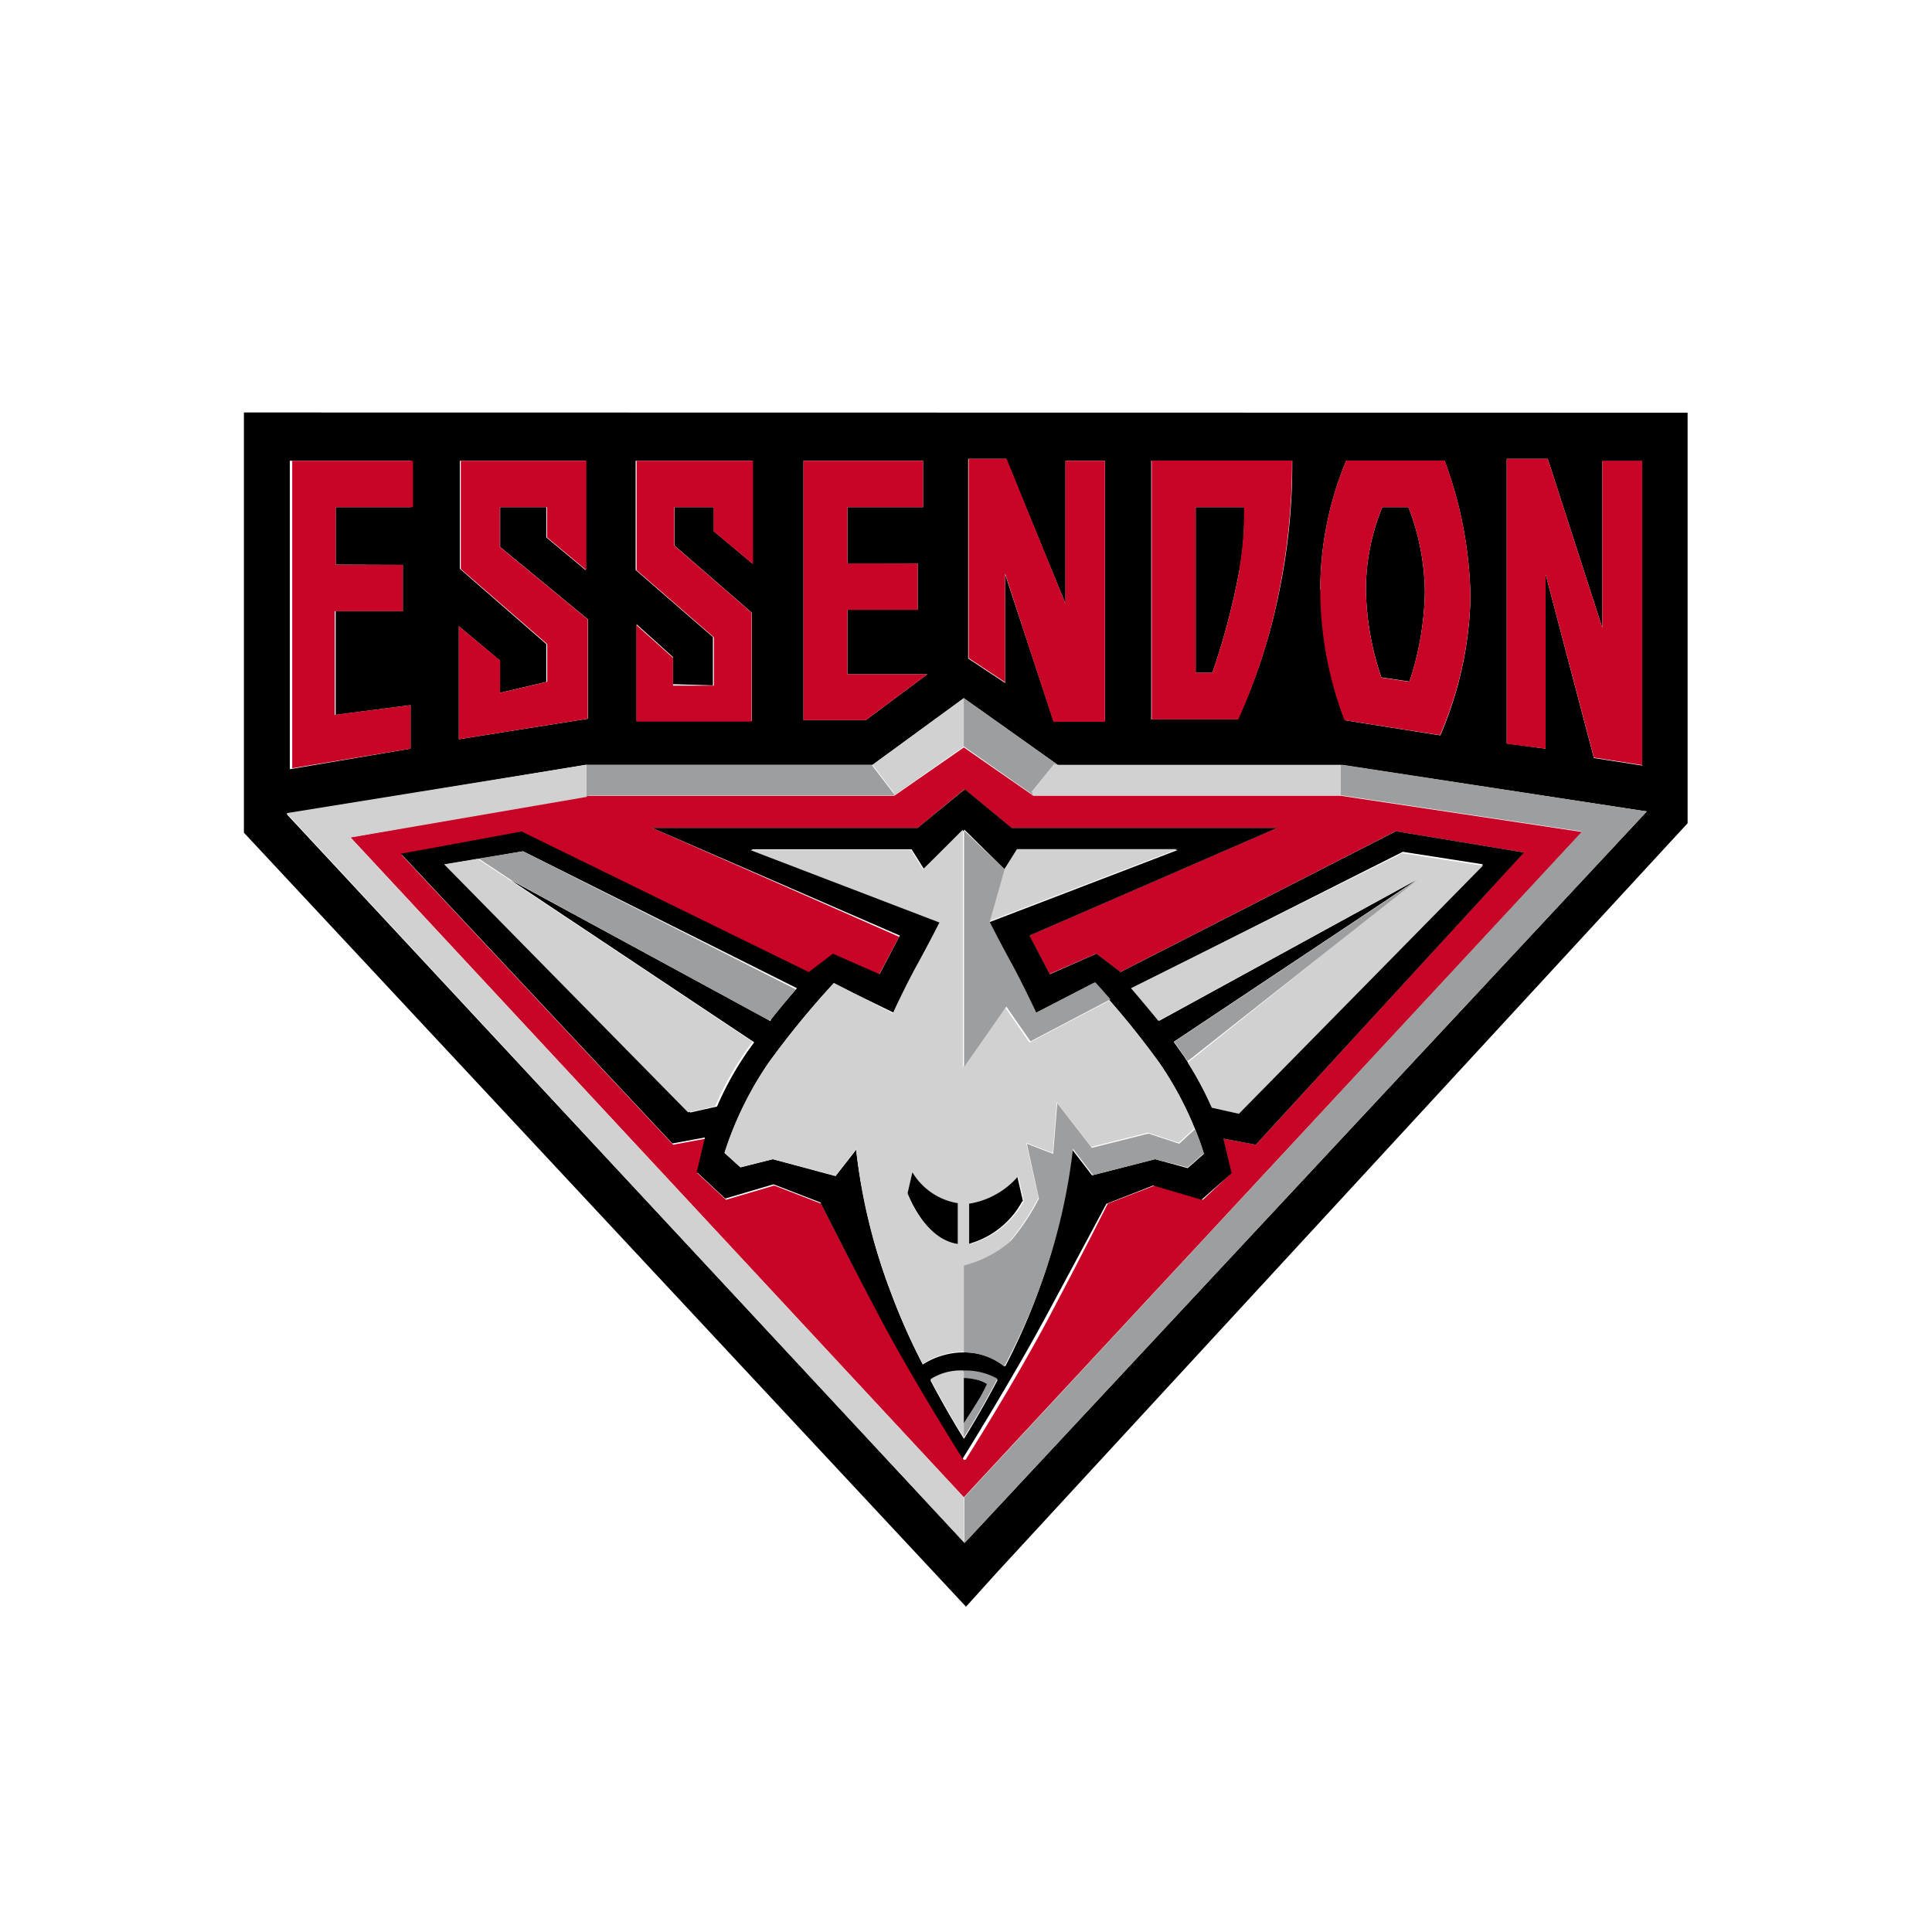 <svg id="Layer_1" data-name="Layer 1" xmlns="http://www.w3.org/2000/svg" viewBox="0 0 80 80"><defs><style>.cls-1{fill:#c90527;}.cls-2{fill:#9c9e9f;}.cls-3{fill:#d1d1d1;}.cls-4{fill:none;}</style></defs><title>essendon-bombers</title><path d="M58.36,28.23a12.39,12.39,0,0,0,.64-3.7A10,10,0,0,0,58.32,21H57.24a9,9,0,0,0-.68,3.41,11.76,11.76,0,0,0,.64,3.64l1.16.17ZM49.51,21v6.86h.69a29.66,29.66,0,0,0,1.13-4.3A12.41,12.41,0,0,0,51.52,21Z"/><path d="M62.39,30.82V19h1.7l2.26,7v-6.9H68v12.6l-2-.31L64,23.78V31l-1.64-.22Zm-7.72-6.41a14,14,0,0,1,1.07-5.33h4.08a17.06,17.06,0,0,1,1.07,5.66,15.34,15.34,0,0,1-1.25,5.71l-3.92-.62a15.23,15.23,0,0,1-1-5.42Zm-7,5.38V19.08h5.84a25.89,25.89,0,0,1-.5,5.21,23.81,23.81,0,0,1-1.76,5.5Zm-7.58-2.52V19h1.57L44.12,25V19.08h1.63V29.84H43.62l-2-6.06v4.5l-1.51-1ZM38,23.33v1.92H35.09v2.67H38.4l-2.55,1.9H33.27V19.08h4.95V21H35.09v2.38Zm-8.48,5.05v-2l-3.2-2.78V19.08h4.83v4.25L29.56,22V21H27.93v1.59l3.2,2.78v4.48H26.36v-4l1.51,1.36v1.12Zm-6.9-.14V26.67l-3.58-3.12V19.08h5.21v4.53l-1.63-1.36V21H20.71v1.65l3.64,3v4.11L19,30.61V25.93l1.7,1.42v1.34l1.95-.46Zm1.62,3.43H36.13l3.78-2.76,3.9,2.77H55.6L68.19,33.6,39.94,63.89,11.87,33.71Zm-7.56-8.28v1.92H13.9V29.6L17,29.2V31l-5,.85V19.08h5V21H13.9v2.38Zm-6.58-6.31v17.4L40,66.53l1.3-1.44L69.74,34.24l.14-.15v-17Z"/><path class="cls-1" d="M39.91,60.45s-2-3.2-3.45-5.89S34,49.84,34,49.84l-1.94-.75-2,.59-1.18-1.1.34-1.43-1.35.25-11.24-12,5-.92,11.83,5.82,1-.76,1.93.84.84-1.59L27,34.28H38l1.94-1.6h0l1.94,1.6h11L42.62,38.74l.84,1.59,1.93-.84,1,.76,11.4-5.83,5.31.88L52,47.4l-1.35-.25.33,1.43-1.17,1.1-2-.59-1.94.75s-1,2-2.44,4.72-3.45,5.89-3.45,5.89h0Zm25.6-26-10-1.5H42.79l-2.88-2-2.88,2H24.4l-.12,0h0l-9.77,1.72L39.91,62l0,0Z"/><path class="cls-2" d="M24.4,32.93H37l2.88-2-2.86,1.95-.92-1.2H24.28V33Zm18.39,0-.06-.15.94-1.16v.05h.13l-3.9-2.77v2Z"/><path class="cls-2" d="M65.51,34.43,39.93,62l0,0v1.85l-28-30.14L39.94,63.89,68.19,33.6,55.6,31.67h-.08v1.26Z"/><path d="M41.58,56.57A2.63,2.63,0,0,0,39.91,56a3.17,3.17,0,0,0-1.7.5,26.47,26.47,0,0,1-1.33-3,24.13,24.13,0,0,1-1.43-5.89l-.85,1.09L32,48l-1.34.34L30,47.74A14.33,14.33,0,0,1,31.83,44a36.16,36.16,0,0,1,2.69-3.28L37,41.93s.51-1.09,1-2,.93-1.76.93-1.76l-7.83-3h6.65l.5.8,1.69-1.61h0L41.6,36h0l.51-.8h6.65l-7.83,3s.42.84.93,1.76,1,2,1,2l2.44-1.26A36.16,36.16,0,0,1,48,44a14.22,14.22,0,0,1,1.85,3.78h0l-.67.59L47.83,48l-2.61.67-.84-1.09A24.73,24.73,0,0,1,43,53.46a26.38,26.38,0,0,1-1.37,3.11Zm-1.67,3s-.64-1-1.38-2.41a2.22,2.22,0,0,1,1.38-.36,2.69,2.69,0,0,1,1.4.34c-.74,1.41-1.39,2.43-1.39,2.43ZM31.58,42.66l-.06.07Zm-3,3.4L18.45,35.79l1.38-.23h0l1.83-.31L33,40.92l-.19.22-.13.15-.08.1c-.05.06-.11.12-.16.19l-.06.07-.18.22-.05.06-.19.24-.05.06,0,.05L21.13,36.43h0l10.1,6.73-.22.3a13.31,13.31,0,0,0-1.32,2.36l-1.12.25Zm29.5-10.79,3.33.52L51.28,46.06l-1.12-.25A13.83,13.83,0,0,0,49,43.7l-.18-.25-.22-.31,10.1-6.73L48,42.27c-.42-.52-.82-1-1.13-1.35l11.22-5.65ZM45.81,49.85l1.94-.76,2,.59L51,48.58l-.34-1.43L52,47.4,63.11,35.3l-5.31-.88L46.4,40.25l-1-.76-1.93.85-.84-1.6,10.26-4.46h-11l-1.94-1.6h0L38,34.28H27l10.26,4.46-.84,1.6-1.93-.85-1,.76L21.6,34.43l-5,.92,11.24,12,1.35-.25-.34,1.43,1.18,1.1,2-.59,1.94.75s1,2,2.44,4.72,3.45,5.89,3.45,5.89h0s2-3.2,3.45-5.89S45.81,49.85,45.81,49.85Z"/><path class="cls-3" d="M39.66,51.51c-1.28-.19-2-1.77-2.08-2.1l.2-.87a2.7,2.7,0,0,0,1.88,1.28Zm.51-1.69a3.42,3.42,0,0,0,2-1.09l.23,1a3.65,3.65,0,0,1-2.19,1.77Zm1.67,1.54A9.74,9.74,0,0,0,43,49.59l-.51-2.27,1.1.42.17-2.1,1.43,1.85,2.35-.59,1.27.42.65-.6a8.55,8.55,0,0,1,.37,1A14.21,14.21,0,0,0,48,44a36.16,36.16,0,0,0-2.69-3.28s.25.27.63.71l-3.31,1.74-1-1.44-1.76,2.46V34.35L38.22,36l-.5-.8H31.07l7.83,3s-.42.84-.93,1.76-1,2-1,2l-2.44-1.26A36.16,36.16,0,0,0,31.83,44,14.33,14.33,0,0,0,30,47.74l.67.59L32,48l2.6.68.85-1.1a24.13,24.13,0,0,0,1.43,5.89,26.47,26.47,0,0,0,1.33,3,3.17,3.17,0,0,1,1.7-.5V52.41a4.71,4.71,0,0,0,1.93-1Zm-1.93,7.57,0-1.87h0v-.31a2.31,2.31,0,0,0-1.38.36c.43.82.89,1.62,1.38,2.41Z"/><path class="cls-3" d="M48.76,35.16H42.11l-.5.8h0l-.67,2.19Z"/><path d="M37.78,48.54l-.2.87c.13.33.8,1.91,2.08,2.1V49.82a2.7,2.7,0,0,1-1.88-1.28m4.58,1.2-.23-1a3.38,3.38,0,0,1-2,1.1V51.5a3.6,3.6,0,0,0,2.2-1.76"/><path class="cls-2" d="M41.67,41.68l1,1.44,3.31-1.74c-.38-.44-.63-.71-.63-.71l-2.44,1.26s-.51-1.09-1-2c-.32-.58-.63-1.17-.93-1.76L41.6,36h0l-1.68-1.61h0v9.79ZM39.91,56.75v.31a2.19,2.19,0,0,1,.48.06,1.32,1.32,0,0,1,.48.19s-.1.21-.25.49-.71,1.13-.71,1.13v.59h0s.65-1,1.39-2.43a2.69,2.69,0,0,0-1.4-.34m5.31-8.08L47.83,48l1.35.34.67-.59h0q-.16-.51-.36-1l-.66.61-1.27-.42-2.35.59-1.43-1.85-.17,2.1-1.09-.42.5,2.27a9.17,9.17,0,0,1-1.18,1.77,4.71,4.71,0,0,1-1.93,1V56a2.69,2.69,0,0,1,1.67.58A26.38,26.38,0,0,0,43,53.46a24.73,24.73,0,0,0,1.43-5.89l.84,1.1Z"/><path d="M39.91,58.93s.56-.86.71-1.13.25-.49.25-.49a1.32,1.32,0,0,0-.48-.19,2,2,0,0,0-.48-.06h0l0,1.87Z"/><path class="cls-3" d="M32.44,41.58l-.06.07.06-.07m.24-.29-.08.1.08-.1m-.72.88-.05,0,.05,0m1-1.25-.19.22.19-.22m-1.79,2.23-10.1-6.73h0l-1.3-.86-1.38.23,10.1,10.27,1.12-.25a12.8,12.8,0,0,1,1.54-2.66m27.51-6.73L49.18,44h0a14.23,14.23,0,0,1,1,1.87l1.12.25,10.1-10.27-3.33-.52L46.83,40.92c.31.36.71.83,1.13,1.35Z"/><path class="cls-2" d="M31.52,42.73l.06-.07-.06.07m.35-.46,0-.05.05,0,.19-.24.05-.06.18-.22.06-.07.16-.19.08-.1.13-.15.19-.22L21.65,35.25l-1.83.3h0l1.3.86Zm26.85-5.86-10.1,6.73c.08.1.15.21.22.31s.23.32.34.49h0l9.54-7.53Z"/><path class="cls-3" d="M39.91,30.91v-2l-3.78,2.76h0l.92,1.2Zm3.76.71-.94,1.16.06.15H55.52V31.67H43.69ZM39.91,63.85V62L14.51,34.68,24.28,33V31.67l-12.41,2Z"/><path class="cls-1" d="M17.1,21V19.08h-5V31.81L17,31V29.2l-3.14.4V25.31h2.82V23.39H13.9V21ZM19,25.93v4.68l5.34-.85V25.65l-3.64-3V21h1.95v1.25l1.63,1.36V19.08H19.08v4.48l3.58,3.11v1.56l-1.95.46V27.35Zm7.35-.05v4h4.77V25.37l-3.2-2.78V21h1.63v1l1.63,1.36V19.08H26.36v4.53l3.2,2.78v2l-1.69,0V27.24ZM38.22,21V19.08H33.27V29.82h2.58l2.55-1.9H35.09V25.25H38V23.33H35.09V21Zm5.4,8.89h2.13V19.08H44.12V25L41.68,19H40.11v8.25l1.51,1v-4.5ZM66,31.37l2,.31V19.08H66.35V26l-2.26-7h-1.7v11.8L64,31V23.78ZM51.33,23.56a29.66,29.66,0,0,1-1.13,4.3h-.69V21h2a13.45,13.45,0,0,1-.19,2.55m2.2-4.48H47.69V29.79h3.58A23.81,23.81,0,0,0,53,24.29a26.81,26.81,0,0,0,.5-5.21M57.24,21h1.08A10,10,0,0,1,59,24.53a12.39,12.39,0,0,1-.64,3.7l-1.16-.17a11.78,11.78,0,0,1-.64-3.65A9,9,0,0,1,57.24,21Zm2.39,9.44a15.3,15.3,0,0,0,1.26-5.71,17.06,17.06,0,0,0-1.07-5.66H55.74a14,14,0,0,0-1.07,5.32,15.25,15.25,0,0,0,1,5.43Z"/><path class="cls-4" d="M0,0H80V80H0Z"/></svg>